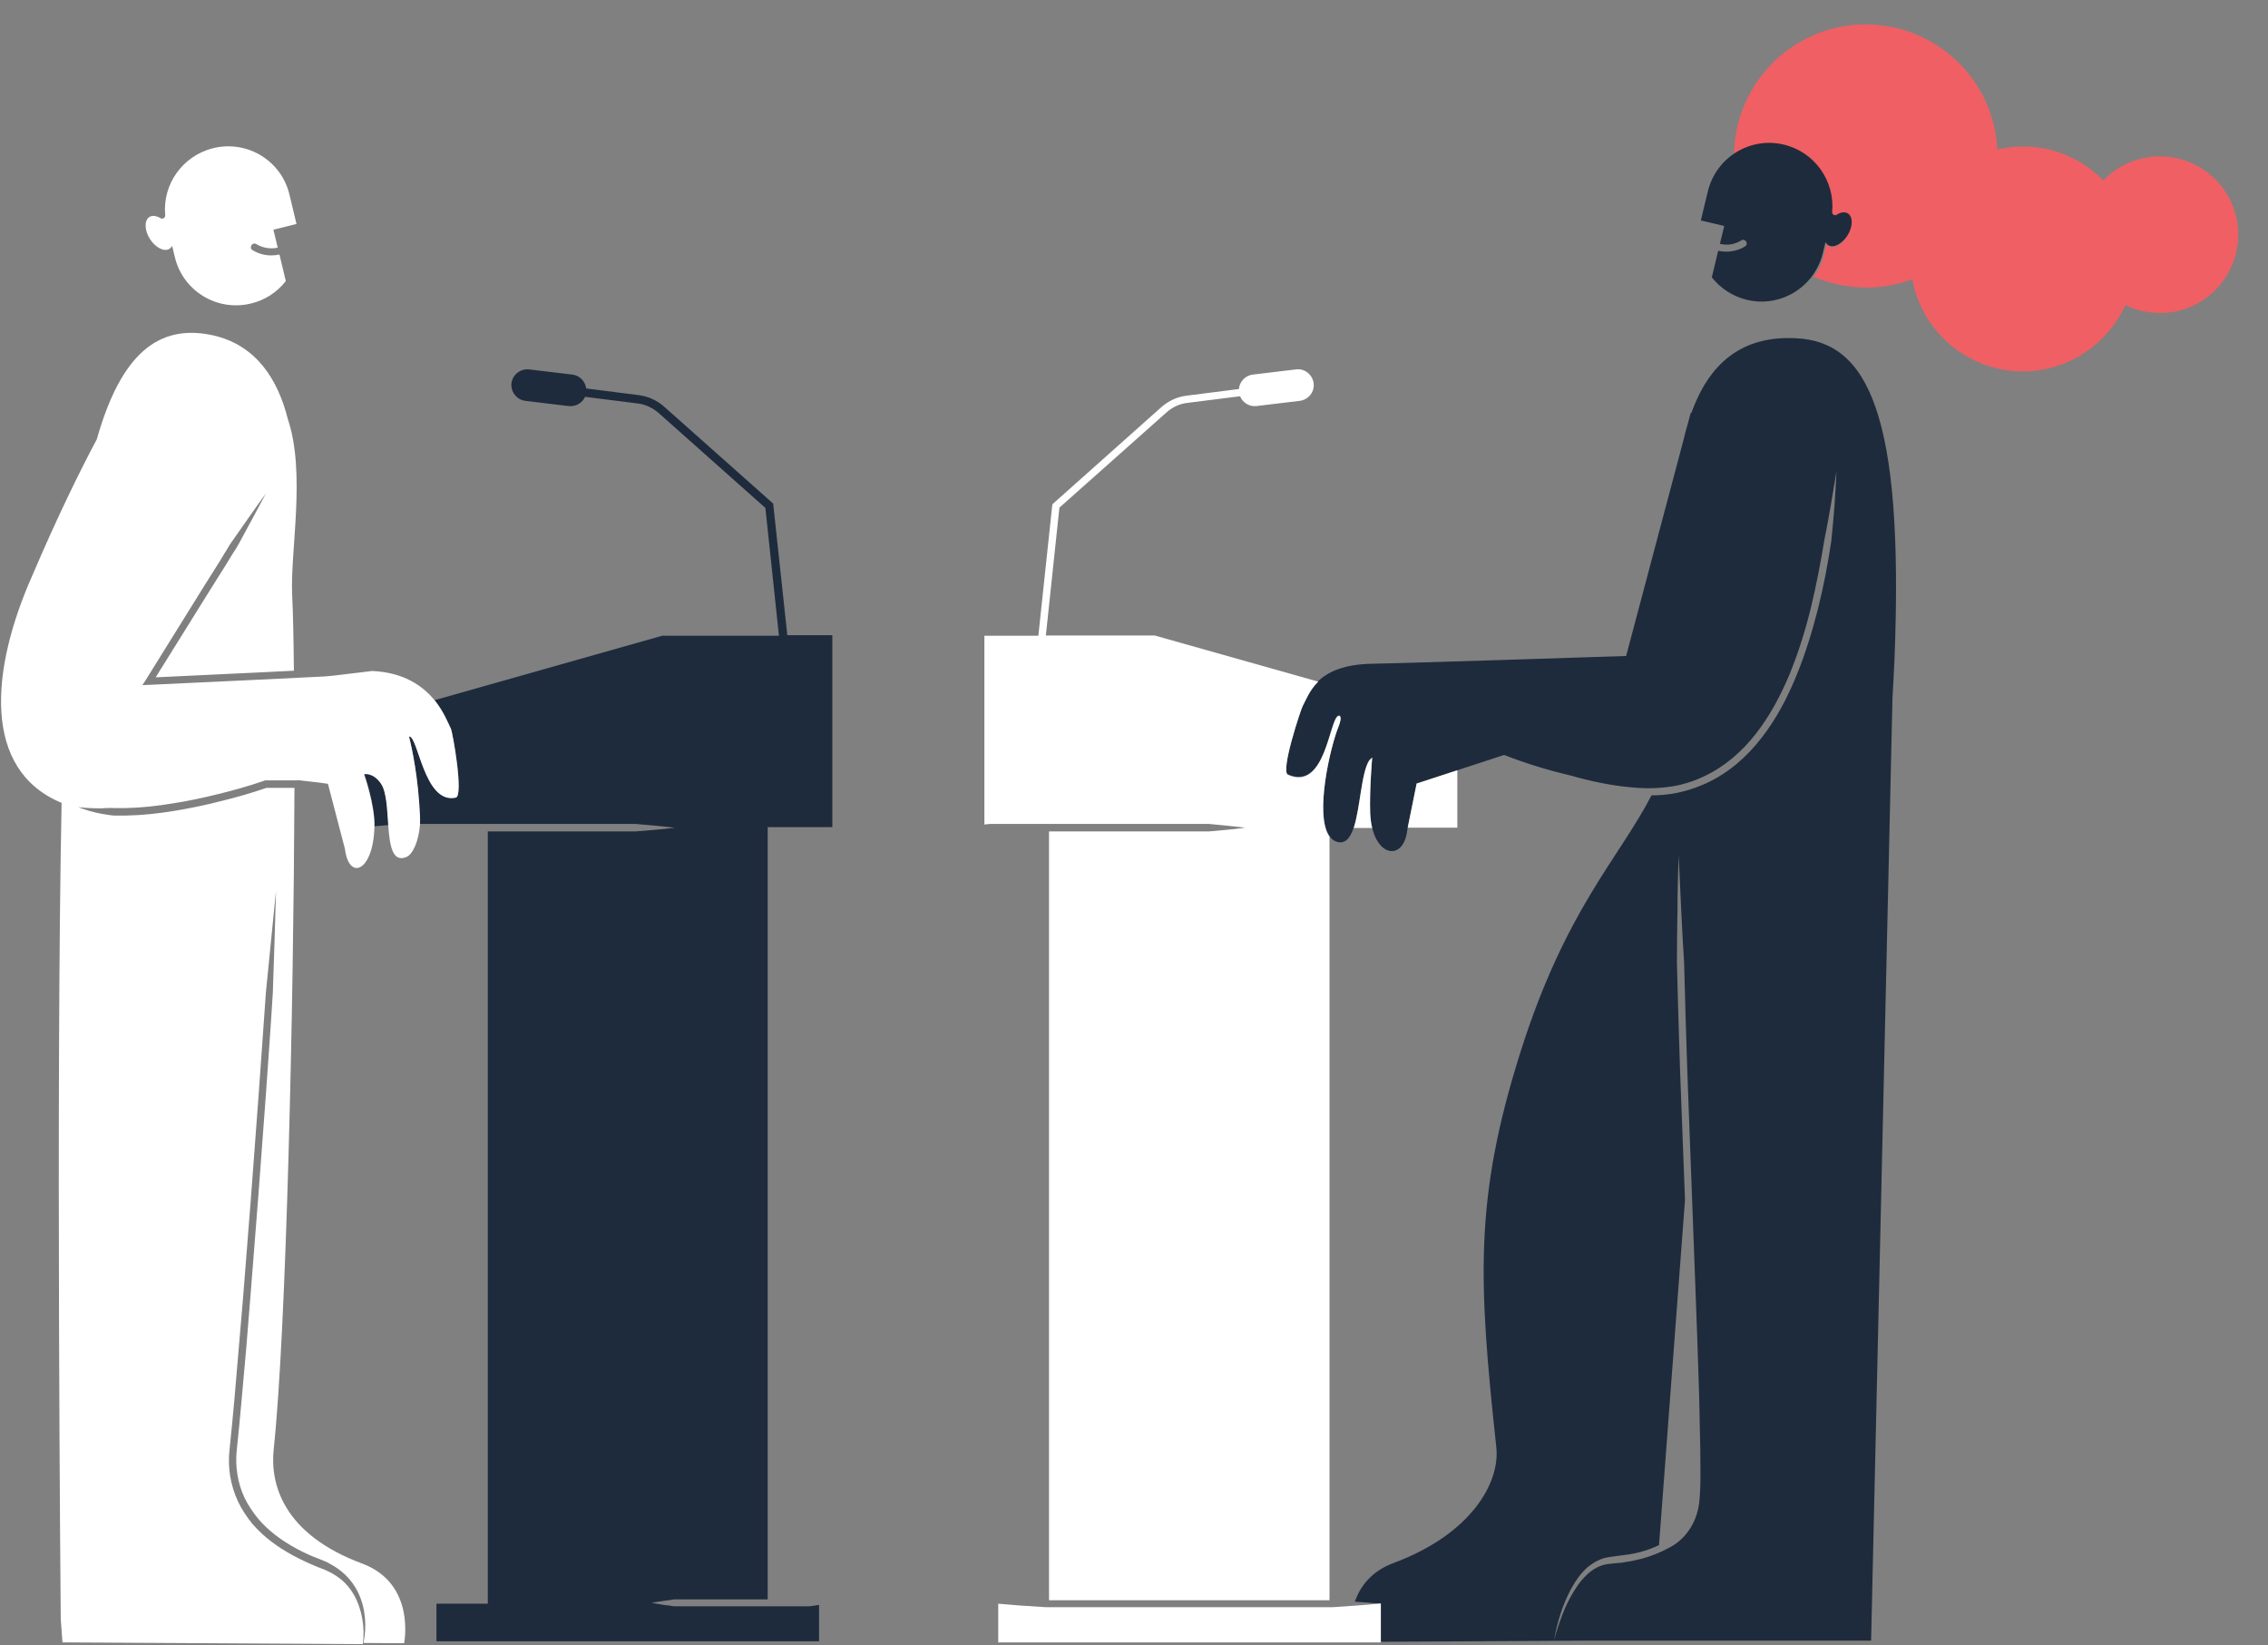 <svg width="786" height="570" viewBox="0 0 786 570" fill="none" xmlns="http://www.w3.org/2000/svg">
<rect x="0" y="0" width="786" height="570" fill="#808080" stroke="none"/>
<path d="M618.999 53.701C628.881 55.788 635.549 64.863 634.816 74.622C634.749 75.425 635.665 75.925 636.355 75.56C637.659 74.711 638.936 74.47 639.93 75.089C641.665 76.069 641.611 79.226 639.894 82.031C638.177 84.837 635.416 86.298 633.799 85.241C633.429 85.06 633.197 84.705 632.965 84.35L632.242 87.774C631.601 90.807 630.317 93.499 628.487 95.872C635.144 98.71 642.524 100.064 650.198 99.539C654.555 99.233 658.764 98.181 662.741 96.772C666.296 116.227 684.014 130.089 704.054 128.599C718.718 127.405 730.879 118.22 736.584 105.729C740.759 107.736 745.554 108.748 750.637 108.391C765.594 107.258 776.738 94.18 775.606 79.223C774.473 64.265 761.394 53.121 746.437 54.254C739.566 54.847 733.414 57.84 728.951 62.518C721.133 54.53 710.043 49.938 697.991 50.867C696.008 51.061 694.102 51.374 692.175 51.785C692.16 51.373 692.145 50.961 692.13 50.549C690.185 25.404 668.186 6.652 643.041 8.596C617.896 10.541 599.144 32.54 601.089 57.685C601.104 58.097 601.14 58.411 601.176 58.725C605.87 54.402 612.346 52.295 618.999 53.701Z" fill="#F05F63"/>
<path d="M145.551 282.7C144.951 269.2 142.751 259.5 141.751 255.1C144.951 254.8 146.951 278.8 157.951 276.3C160.851 275.7 156.851 253.501 156.251 252.401C155.351 250.601 153.851 246.6 150.651 242.6L229.451 220.3H269.951L265.251 176L228.251 143.1C226.151 141.3 223.651 140.1 220.951 139.8L202.751 137.5C201.851 139.6 199.551 141 197.051 140.7L182.051 138.901C179.051 138.501 176.951 135.8 177.251 132.8C177.651 129.8 180.352 127.7 183.352 128L198.352 129.8C200.952 130.1 202.851 132.2 203.151 134.6L221.251 136.901C224.551 137.301 227.651 138.701 230.151 140.901L267.951 174.5L272.852 220.1H288.451V286.6H266.051V554.2H257.151H241.451H233.651C231.051 554.6 228.452 554.901 225.852 555.401C228.452 555.901 231.051 556.3 233.651 556.6H241.451H257.151H272.852H280.651C281.751 556.4 282.752 556.3 283.852 556.1V568.7H151.251V555.7H169.051V288.1H179.251H206.551H220.251C224.851 287.7 229.351 287.4 233.951 286.8C229.351 286.3 224.851 285.9 220.251 285.5H206.551H179.251H151.951H145.551C145.651 284.6 145.651 283.7 145.551 282.7Z" fill="#1E2B3C"/>
<path d="M126.251 268.2C126.251 268.2 129.351 267.3 132.151 271.5C134.051 274.4 134.251 280.4 134.651 285.9C133.051 286 131.452 286.2 129.852 286.3C129.952 278.5 126.251 268.2 126.251 268.2Z" fill="#1E2B3C"/>
<path d="M478.451 555.7C475.451 555.4 472.552 555.2 469.552 555C471.352 549.8 475.151 544.5 482.951 541.6C510.051 531.5 519.952 513.6 518.552 501.4C512.352 443.9 510.851 415.4 526.951 364.5C542.551 315.2 560.952 297.6 572.352 275.6C574.852 275.6 577.352 275.4 579.752 275C583.852 274.3 587.852 273 591.552 271.3C599.052 267.8 605.452 262.2 610.452 255.7C615.552 249.2 619.352 241.9 622.452 234.4C625.552 226.9 627.952 219.1 629.952 211.3C631.952 203.4 633.452 195.5 634.652 187.5C635.052 183.5 635.452 179.5 635.752 175.4C636.052 171.4 636.252 167.3 636.452 163.3C635.152 171.3 633.852 179.2 632.252 187.1C630.952 195 629.452 202.9 627.552 210.7C625.652 218.5 623.252 226.1 620.252 233.5C617.152 240.9 613.452 247.9 608.552 254.2C603.752 260.4 597.652 265.7 590.552 269C587.052 270.7 583.252 271.9 579.452 272.5C575.552 273.1 571.652 273.3 567.652 273C559.752 272.5 551.852 270.9 544.252 268.7C536.452 266.9 528.752 264.5 521.252 261.6L505.052 266.9L490.951 271.5L487.852 286.8L487.652 288C486.352 297.7 477.952 297.1 475.552 286.8C475.152 285.3 474.952 283.6 474.852 281.6C474.652 273.7 475.552 262.4 475.552 262.4L474.552 263.3C471.752 267.5 471.452 279.7 469.152 286.7C467.952 290.4 466.152 292.7 463.052 291.6C462.052 291.2 461.352 290.6 460.752 289.7C455.552 282.3 461.052 258.6 463.852 251.7C465.052 248.7 464.652 247.7 463.852 247.9C460.652 248.8 459.552 274.1 446.352 268.3C443.652 267.1 450.851 245.7 451.451 244.5C452.451 242.4 453.652 239.1 456.752 236.1C460.052 232.9 465.552 230.2 475.252 230C491.452 229.7 563.552 227.3 563.552 227.3L583.452 152.4C583.952 150.3 584.452 148.3 585.052 146.4L585.952 143L586.152 143.1C592.152 126.5 603.052 116.2 622.452 117.2C647.152 118.4 659.952 143 656.552 228.6C656.352 232.5 656.152 237.1 655.852 242.1L648.452 568.5H549.852L478.252 568.9V555.7H478.451ZM585.352 530.2C587.252 527.5 588.352 524.3 588.852 521C589.552 514.5 589.252 508.4 589.252 502.1L589.052 492.7L588.852 483.3C588.452 470.8 588.052 458.4 587.552 445.9L584.752 371.1C584.352 358.6 583.952 346.2 583.652 333.7C582.852 321.3 582.352 308.8 581.752 296.3C581.552 302.5 581.352 308.8 581.352 315C581.252 321.2 581.152 327.5 581.152 333.7C581.452 346.2 581.852 358.6 582.252 371.1L583.952 415.8L574.952 535.4C572.852 536.4 570.652 537.2 568.452 537.8C566.952 538.1 565.552 538.5 563.952 538.7L561.652 539C560.852 539.1 560.152 539.2 559.352 539.3C557.952 539.5 556.052 539.7 554.552 540.4C552.952 541 551.552 542 550.252 543C547.752 545.2 545.951 547.9 544.451 550.6C541.451 556.2 539.652 562.3 538.552 568.4C539.352 565.4 540.351 562.4 541.451 559.5C542.551 556.6 543.952 553.8 545.552 551.2C547.152 548.6 549.052 546.2 551.452 544.4C552.652 543.5 553.952 542.8 555.252 542.4C556.652 541.9 557.952 541.9 559.552 541.7C560.352 541.6 561.152 541.6 561.952 541.5C562.752 541.4 563.552 541.2 564.352 541.1C565.952 540.9 567.452 540.4 569.052 540.1C572.152 539.2 575.152 538.1 578.052 536.5C580.852 535.2 583.452 533 585.352 530.2Z" fill="#1E2B3C"/>
<path d="M505.052 266.9V286.8H487.852L490.952 271.5L505.052 266.9Z" fill="white"/>
<path d="M475.552 262.5C475.552 262.5 474.552 273.7 474.852 281.7C474.952 283.6 475.152 285.4 475.552 286.9H469.152C471.452 279.9 471.752 267.7 474.552 263.5L475.552 262.5Z" fill="white"/>
<path d="M451.452 244.7C450.852 245.8 443.652 267.3 446.352 268.5C459.452 274.3 460.652 249 463.852 248.1C464.652 247.9 465.052 248.801 463.852 251.901C461.052 258.801 455.452 282.501 460.752 289.901V554.5H445.352H412.152H378.952H363.552V288.1H381.052H406.352H418.952C423.152 287.7 427.352 287.4 431.552 286.8C427.352 286.3 423.152 285.9 418.952 285.5H406.352H381.052H355.752H343.152C342.452 285.6 341.852 285.6 341.152 285.7V220.3H359.852L364.652 175.2L364.752 174.7L402.452 141.1C404.952 138.9 407.952 137.5 411.252 137.1L429.352 134.8C429.552 132.3 431.552 130.1 434.152 129.8L449.152 128C452.152 127.6 454.852 129.8 455.252 132.8C455.652 135.8 453.452 138.501 450.452 138.901L435.452 140.7C432.952 141 430.652 139.5 429.752 137.3L411.552 139.6C408.752 139.9 406.252 141.1 404.152 143L367.152 175.901L362.452 220.2H400.152L456.852 236.2C453.752 239.3 452.552 242.7 451.452 244.7Z" fill="white"/>
<path d="M362.352 556.9H378.952H412.152H445.352H461.952C467.452 556.5 473.052 556.2 478.552 555.6V569V569.1H345.952V555.7C351.352 556.2 356.852 556.6 362.352 556.9Z" fill="white"/>
<path d="M94.752 79.6L96.252 85.8C93.752 86.4 91.052 85.9 88.852 84.6C88.252 84.2 87.452 84.4 87.152 85C86.752 85.6 86.952 86.4 87.552 86.7C89.552 87.9 91.752 88.5 94.052 88.5C94.952 88.5 95.852 88.4 96.852 88.2L99.052 97.4C96.052 101.2 91.952 104 86.852 105.2C75.052 108 63.252 100.7 60.552 88.9L59.652 85.2C59.452 85.6 59.152 85.9 58.752 86.2C56.952 87.4 53.852 85.8 51.952 82.8C50.052 79.8 49.952 76.4 51.752 75.2C52.852 74.5 54.252 74.8 55.652 75.6C56.352 76.1 57.352 75.4 57.252 74.6C56.252 63.9 63.252 53.9 74.052 51.3C85.852 48.5 97.652 55.8 100.352 67.6L102.752 77.6L94.752 79.6Z" fill="white"/>
<path d="M633.551 84.9C633.151 84.7 632.951 84.3 632.651 83.9L631.751 87.6C628.951 99.4 617.151 106.7 605.451 103.9C600.451 102.7 596.251 99.9 593.251 96.1L595.451 86.9C596.351 87.1 597.251 87.2 598.251 87.2C600.551 87.2 602.751 86.6 604.751 85.4C605.351 85 605.551 84.3 605.151 83.7C604.751 83.1 604.051 82.9 603.451 83.3C601.251 84.7 598.651 85.1 596.051 84.5L597.551 78.3L589.451 76.4L591.851 66.4C594.651 54.6 606.451 47.3 618.151 50.1C628.851 52.6 635.951 62.7 634.951 73.4C634.851 74.3 635.851 74.9 636.551 74.4C637.951 73.5 639.451 73.3 640.451 74C642.251 75.2 642.151 78.6 640.251 81.6C638.351 84.6 635.351 86.1 633.551 84.9Z" fill="#1E2B3C"/>
<path d="M33.551 152.2C41.851 122.9 54.752 112 73.852 116.2C88.951 119.6 96.351 131.7 99.751 145.2C106.051 164 100.551 190.7 101.251 206.2C101.551 212.2 101.751 221.2 101.851 232.4C98.552 232.6 95.251 232.7 91.951 232.9L53.951 234.7L72.951 204.2L78.051 196.1L80.551 192L81.852 190C82.251 189.3 82.651 188.6 83.051 187.9C86.051 182.3 89.151 176.7 92.151 171C88.351 176.2 84.751 181.4 81.051 186.7C80.551 187.4 80.151 188 79.651 188.7L78.451 190.7L75.951 194.8L70.852 202.9L50.651 235.4L49.352 237.4L51.751 237.3L92.151 235.4L112.351 234.4C114.051 234.3 115.751 234.1 117.351 233.9L122.351 233.3L127.351 232.7L128.951 232.5C140.151 233 146.651 237.8 150.651 242.7C153.851 246.7 155.351 250.7 156.251 252.5C156.851 253.6 160.751 275.8 157.951 276.4C146.951 278.8 144.951 254.9 141.751 255.2C142.851 259.6 144.951 269.3 145.551 282.8C145.551 283.8 145.551 284.7 145.551 285.7C145.151 291.2 143.151 296.1 140.751 297C135.951 298.9 135.051 292.9 134.551 286C134.151 280.5 133.951 274.4 132.051 271.6C129.251 267.5 126.151 268.3 126.151 268.3C126.151 268.3 129.851 278.6 129.751 286.4C129.751 286.6 129.751 286.7 129.751 286.9C129.251 302 120.951 305.3 119.551 294.2L113.651 271.6C111.851 271.3 110.051 271.1 108.251 270.9L105.551 270.6C104.651 270.5 103.751 270.3 102.851 270.4C101.051 270.4 99.251 270.4 97.451 270.4H92.051H91.852L91.651 270.5C86.451 272.3 81.151 273.8 75.852 275.1C70.552 276.4 65.151 277.6 59.751 278.4C54.351 279.3 48.851 279.9 43.451 280C42.051 280 40.752 280 39.352 280C38.651 279.9 37.952 280 37.352 280C36.651 280 35.952 280 35.352 280.1C32.651 280.1 29.851 280 27.151 279.7C29.751 280.7 32.451 281.5 35.251 282C36.651 282.2 38.051 282.5 39.451 282.6C40.851 282.6 42.251 282.6 43.651 282.6C49.251 282.5 54.751 281.9 60.251 281C65.751 280.1 71.151 279 76.551 277.6C81.851 276.3 87.151 274.8 92.352 273H97.551C99.051 273 100.551 273 102.051 273C101.751 349 99.251 461 94.852 502.2C93.552 514.5 98.351 531.7 125.551 541.8C144.251 548.8 140.051 569.4 140.051 569.4L125.951 569.3V569.4C127.151 563.6 126.751 557.4 124.151 551.9C122.851 549.2 120.951 546.7 118.551 544.7C117.351 543.7 116.051 542.8 114.751 542.1C113.451 541.3 111.951 540.7 110.651 540.2C105.251 538.2 100.051 535.4 95.551 532C93.251 530.2 91.151 528.3 89.352 526.1C87.552 523.9 85.951 521.5 84.751 519C82.351 513.9 81.451 508.1 82.051 502.5C82.651 496.6 83.251 490.8 83.751 484.9C84.851 473.2 85.851 461.4 86.751 449.7C88.651 426.2 90.451 402.7 92.151 379.2C92.951 367.5 93.851 355.7 94.551 344C94.951 332.2 95.351 320.4 95.651 308.7L92.151 343.9L89.651 379.1C87.951 402.6 86.151 426.1 84.251 449.5C83.251 461.2 82.251 473 81.251 484.7C80.751 490.6 80.151 496.4 79.551 502.3C78.851 508.4 79.851 514.6 82.451 520.2C83.751 523 85.451 525.5 87.352 527.9C89.352 530.2 91.551 532.3 93.951 534.1C98.751 537.8 104.151 540.5 109.651 542.8L111.651 543.6C112.351 543.8 112.951 544.1 113.551 544.4C114.851 545 116.051 545.7 117.151 546.5C119.451 548.1 121.351 550.3 122.751 552.8C124.151 555.3 125.051 558.1 125.551 560.9C126.051 563.8 126.151 566.7 125.751 569.7L21.651 569.1L21.051 561C21.051 561 19.352 375.9 21.352 278.2C-6.249 266.8 -3.349 232.1 11.251 199.3C20.151 178.5 27.651 163.3 33.551 152.2Z" fill="white"/>
</svg>

